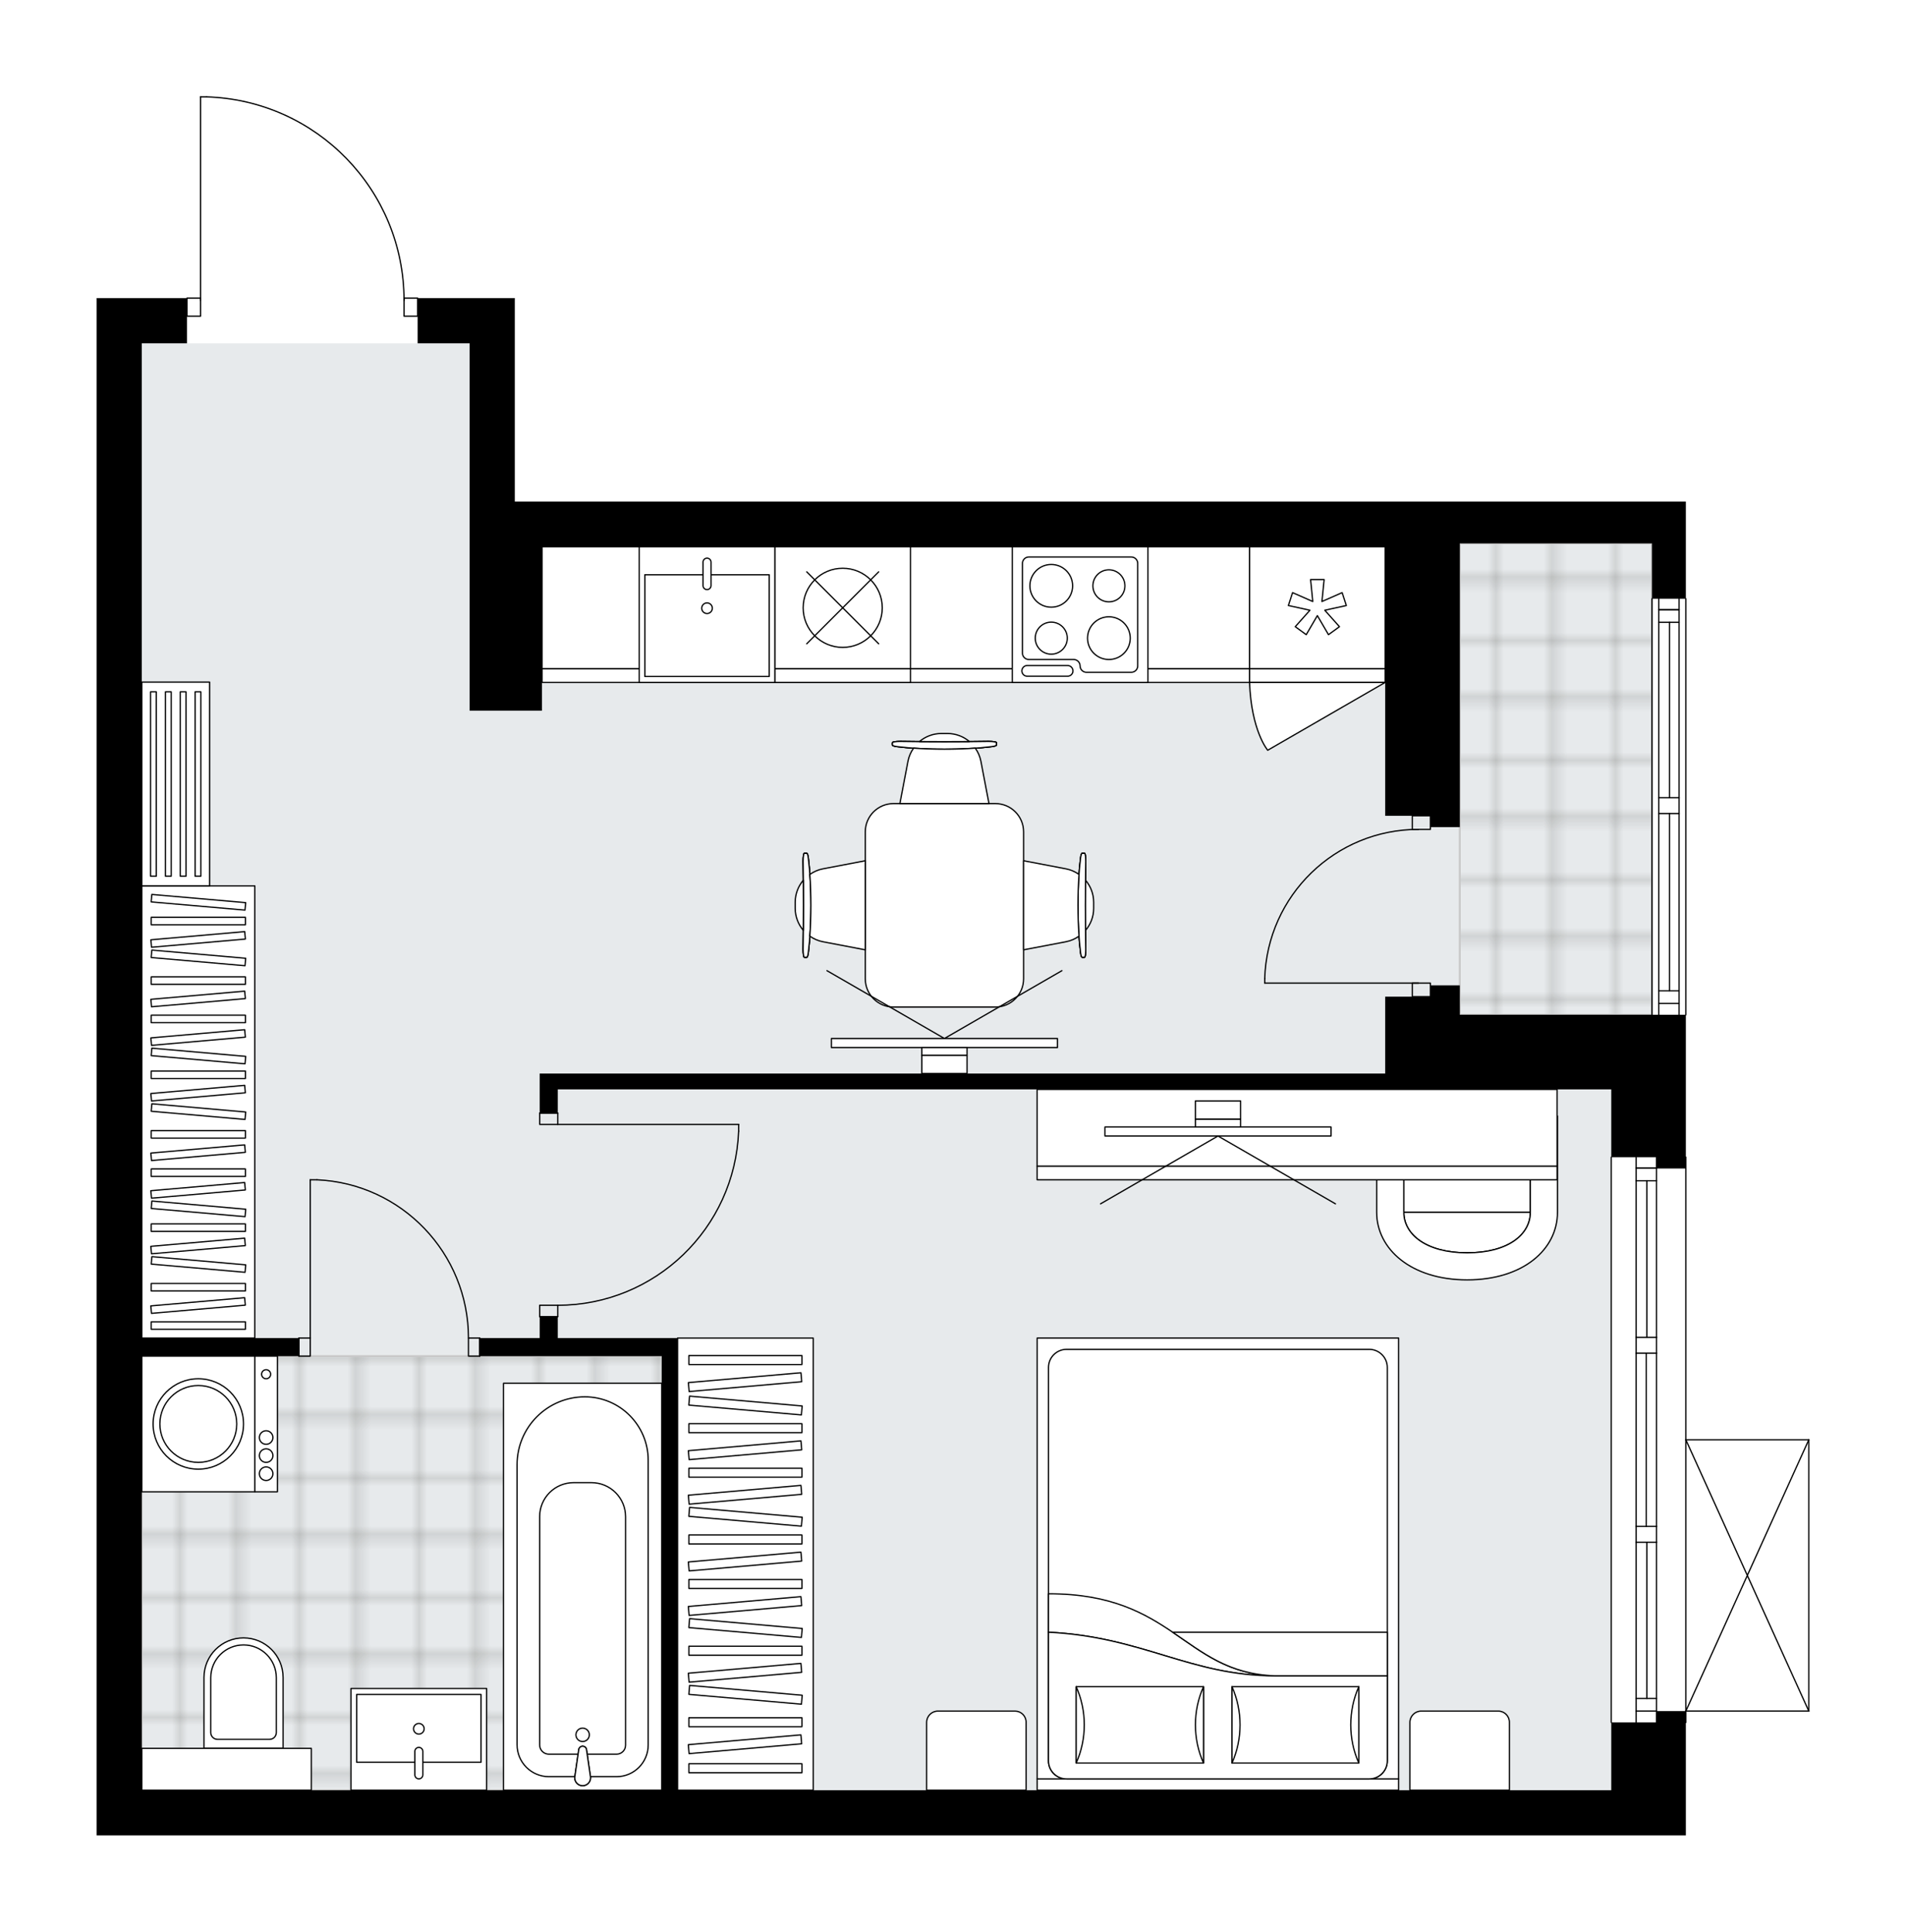<svg xmlns="http://www.w3.org/2000/svg" xmlns:xlink="http://www.w3.org/1999/xlink" height="2000px" id="Layer_1" style="enable-background:new 0 0 1973.47 2000;" version="1.1" viewBox="0 0 1973.47 2000" width="1973.47px" x="0px" y="0px" xml:space="preserve">
<style type="text/css">
	.st0{fill:none;}
	.st1{opacity:0.25;fill:none;stroke:#13110C;stroke-width:0.4;stroke-miterlimit:10;}
	.st2{fill:#FFFFFF;}
	.st3{fill:#E7EAEC;}
	.st4{fill:url(#SVGID_1_);stroke:#C8C8C8;stroke-width:2;stroke-linecap:round;stroke-linejoin:round;stroke-miterlimit:10;}
	
		.st5{fill:url(#SVGID_00000011010217426148819600000009541638271684270763_);stroke:#C8C8C8;stroke-width:2;stroke-linecap:round;stroke-linejoin:round;stroke-miterlimit:10;}
	.st6{fill:none;stroke:#000000;stroke-width:1.3;stroke-linecap:round;stroke-linejoin:round;stroke-miterlimit:10;}
	.st7{fill:#FFFFFF;stroke:#000000;stroke-width:1.3;stroke-linecap:round;stroke-linejoin:round;stroke-miterlimit:10;}
	.st8{fill:none;stroke:#000000;stroke-width:1.3;stroke-linecap:round;stroke-linejoin:round;}
	.st9{fill:none;stroke:#000000;stroke-width:1.3;stroke-linecap:round;stroke-linejoin:round;stroke-dasharray:8.938,8.938;}
	.st10{fill:none;stroke:#000000;stroke-width:1.3;stroke-linecap:round;stroke-linejoin:round;stroke-dasharray:9.883,9.883;}
	.st11{font-family:'Arial-BoldMT';}
	.st12{font-size:122.684px;}
	.st13{font-size:103.81px;}
	.st14{font-family:'ArialMT';}
	.st15{font-size:40px;}
</style>
<pattern height="14.57" id="New_Pattern_Swatch_2" patternUnits="userSpaceOnUse" style="overflow:visible;" viewBox="7.49 -22.06 14.57 14.57" width="14.57" x="997.34" y="855.68">
	<g>
		<rect class="st0" height="14.57" width="14.57" x="7.49" y="-22.06" />
		<g>
			<rect class="st1" height="7.29" width="7.29" x="14.77" y="-7.49" />
		</g>
		<g>
			<rect class="st1" height="7.29" width="7.29" x="0.2" y="-7.49" />
		</g>
		<g>
			<rect class="st1" height="7.29" width="7.29" x="22.06" y="-14.77" />
		</g>
		<g>
			<rect class="st1" height="7.29" width="7.29" x="7.49" y="-14.77" />
			<rect class="st1" height="7.29" width="7.29" x="14.77" y="-22.06" />
		</g>
		<g>
			<rect class="st1" height="7.29" width="7.29" x="0.2" y="-22.06" />
		</g>
		<g>
			<rect class="st1" height="7.29" width="7.29" x="22.06" y="-29.35" />
		</g>
		<g>
			<rect class="st1" height="7.29" width="7.29" x="7.49" y="-29.35" />
		</g>
	</g>
</pattern>
<path class="st2" d="M1745.53,1900.32h-77.24h-187.26H100  v-46.81v-221.2V308.63h46.81h46.16c0-0.36,0.29-0.65,0.65-0.65h13.39V100.33c0-0.36,0.29-0.65,0.65-0.65h6.14c0,0,0.01,0,0.01,0  c0,0,0.01,0,0.01,0c55.27,1.64,106.92,24.38,145.43,64.06c37.81,38.95,58.93,90.07,59.69,144.25h13.43c0.36,0,0.65,0.29,0.65,0.65  h53.19h46.81v210.67h901.18h46.81h30.43h198.96h35.11v100c0.36,0,0.65,0.29,0.65,0.65v430.69c0,0.36-0.29,0.65-0.65,0.65v146.17  c0.36,0,0.65,0.29,0.65,0.65v291.94h126.64c0,0,0,0,0.01,0c0.04,0,0.08,0.02,0.13,0.03c0.04,0.01,0.09,0.01,0.13,0.03  c0,0,0,0,0.01,0c0.02,0.01,0.04,0.03,0.06,0.04c0.05,0.03,0.1,0.06,0.14,0.1c0.03,0.03,0.04,0.06,0.07,0.1  c0.02,0.04,0.05,0.07,0.07,0.11c0.02,0.04,0.02,0.09,0.03,0.14c0.01,0.03,0.02,0.06,0.02,0.1v280.89c0,0.04-0.01,0.07-0.02,0.1  c-0.01,0.05-0.01,0.1-0.03,0.14c-0.02,0.04-0.04,0.07-0.07,0.11c-0.02,0.03-0.04,0.07-0.07,0.1c-0.04,0.04-0.09,0.07-0.14,0.1  c-0.02,0.01-0.04,0.03-0.06,0.04c0,0,0,0-0.01,0c-0.08,0.04-0.17,0.06-0.26,0.06h-126.64v11.05c0,0.36-0.29,0.65-0.65,0.65V1900.32z  " id="background" />
<g id="floor">
	<polygon class="st3" points="1710.42,562.6 1511.46,562.6 1511.46,566.11 486.68,566.11 486.68,355.44 146.81,355.44    146.81,566.11 146.81,816.19 146.81,1853.51 1668.29,1853.51 1668.29,1050.64 1710.42,1050.64  " />
	<pattern id="SVGID_1_" patternTransform="matrix(8.258 0 0 8.258 61502.855 55222.117)" xlink:href="#New_Pattern_Swatch_2">
	</pattern>
	<polygon class="st4" points="146.81,1404.09 146.81,1853.51 322.37,1853.51 322.37,1853.51 685.18,1853.51 685.18,1810.21    685.18,1681.47 685.18,1404.09  " />
	
		<pattern id="SVGID_00000163786139072193907010000005312448003782922139_" patternTransform="matrix(8.258 0 0 8.258 61502.855 55222.117)" xlink:href="#New_Pattern_Swatch_2">
	</pattern>
	
		<rect height="488.04" style="fill:url(#SVGID_00000163786139072193907010000005312448003782922139_);stroke:#C8C8C8;stroke-width:2;stroke-linecap:round;stroke-linejoin:round;stroke-miterlimit:10;" width="198.96" x="1511.46" y="562.6" />
	<g id="LINE_00000173862260572870079420000014242604266728697491_">
		<line class="st6" x1="1745.53" x2="1745.53" y1="619.94" y2="1050.64" />
	</g>
	<g id="LINE_00000124860204842178198920000017024697674104178593_">
		<line class="st6" x1="1717.45" x2="1717.45" y1="1050.64" y2="842.31" />
	</g>
	<g id="LINE_00000178883865294732096770000001661715158551538589_">
		<line class="st6" x1="1717.45" x2="1717.45" y1="825.93" y2="619.94" />
	</g>
	<g id="LINE_00000154398013792196914600000013606698520003078073_">
		<line class="st6" x1="1738.51" x2="1717.45" y1="631.23" y2="631.23" />
	</g>
	<g id="LINE_00000096024022892498621910000001865246564288164749_">
		<line class="st6" x1="1738.51" x2="1717.45" y1="1038.94" y2="1038.94" />
	</g>
	<g id="LINE_00000142884014809179664010000007615606210166483866_">
		<line class="st6" x1="1738.51" x2="1738.51" y1="1050.64" y2="842.31" />
	</g>
	<g id="LINE_00000122720240356904415960000000675112733778528899_">
		<line class="st6" x1="1738.51" x2="1738.51" y1="825.93" y2="619.94" />
	</g>
	<g id="LINE_00000048461038961053767070000001760930818521011640_">
		<line class="st6" x1="1728.56" x2="1728.56" y1="825.93" y2="644.34" />
	</g>
	<g id="LINE_00000137816420983031282500000002994620046276590726_">
		<line class="st6" x1="1728.56" x2="1728.56" y1="1025.83" y2="842.31" />
	</g>
	<g id="LINE_00000040550137217315607000000009787179968260870830_">
		<line class="st6" x1="1717.45" x2="1738.51" y1="1025.83" y2="1025.83" />
	</g>
	<g id="LINE_00000178165877852279027100000016628892873563107477_">
		<line class="st6" x1="1738.51" x2="1717.45" y1="631.23" y2="631.23" />
	</g>
	<g id="LINE_00000109032127580082344560000018381979208947231622_">
		<line class="st6" x1="1717.45" x2="1738.51" y1="644.34" y2="644.34" />
	</g>
	<g id="LINE_00000044167023039081654940000014761890880557178808_">
		<line class="st6" x1="1738.51" x2="1717.45" y1="842.31" y2="842.31" />
	</g>
	<g id="LINE_00000179607769910380581440000018392138037305484703_">
		<line class="st6" x1="1717.45" x2="1717.45" y1="842.31" y2="825.93" />
	</g>
	<g id="LINE_00000156589191657541446800000009005848879116791226_">
		<line class="st6" x1="1717.45" x2="1738.51" y1="825.93" y2="825.93" />
	</g>
	<g id="LINE_00000052082011960237714910000013129269363596033166_">
		<line class="st6" x1="1738.51" x2="1738.51" y1="825.93" y2="842.31" />
	</g>
	<g id="LINE_00000098219383305929862660000018034966407027298443_">
		<line class="st6" x1="1710.42" x2="1710.42" y1="1050.64" y2="619.94" />
	</g>
	<g id="LINE_00000102540502309248892480000017832848425336338573_">
		<line class="st6" x1="1745.53" x2="1745.53" y1="1198.11" y2="1783.29" />
	</g>
	<g id="LINE_00000152261730184181871000000011720976711222413479_">
		<line class="st6" x1="1715.1" x2="1694.04" y1="1209.39" y2="1209.39" />
	</g>
	<g id="LINE_00000157295819336699367690000015136017185889882025_">
		<line class="st6" x1="1715.1" x2="1694.04" y1="1771.58" y2="1771.58" />
	</g>
	<g id="LINE_00000093891940660236035480000014525463855143402398_">
		<line class="st6" x1="1705.16" x2="1705.16" y1="1384.66" y2="1222.5" />
	</g>
	<g id="LINE_00000181768451729259360830000009155065517634310050_">
		<line class="st6" x1="1705.16" x2="1705.16" y1="1758.48" y2="1596.73" />
	</g>
	<g id="LINE_00000159457349709494816990000004129014388833119162_">
		<line class="st6" x1="1694.04" x2="1715.1" y1="1758.48" y2="1758.48" />
	</g>
	<g id="LINE_00000158021364684467243590000009107694642309436327_">
		<line class="st6" x1="1715.1" x2="1694.04" y1="1209.39" y2="1209.39" />
	</g>
	<g id="LINE_00000029757043973098773010000016754677560934338720_">
		<line class="st6" x1="1694.04" x2="1715.1" y1="1222.5" y2="1222.5" />
	</g>
	<g id="LINE_00000074420293810411053320000010921983889385018525_">
		<line class="st6" x1="1715.1" x2="1694.04" y1="1401.05" y2="1401.05" />
	</g>
	<g id="LINE_00000138557029937804909630000017256985558304794808_">
		<line class="st6" x1="1694.04" x2="1694.04" y1="1401.05" y2="1384.66" />
	</g>
	<g id="LINE_00000111896849995105819310000006154784128524496024_">
		<line class="st6" x1="1694.04" x2="1715.1" y1="1384.66" y2="1384.66" />
	</g>
	<g id="LINE_00000177451337502796362580000017670629938747855546_">
		<line class="st6" x1="1715.1" x2="1715.1" y1="1384.66" y2="1401.05" />
	</g>
	<g id="LINE_00000019643195866377020590000003330910140604251797_">
		<line class="st6" x1="1668.29" x2="1668.29" y1="1783.29" y2="1198.11" />
	</g>
	<g id="LINE_00000094584346684522785920000010788971553819663033_">
		<line class="st6" x1="1715.1" x2="1694.04" y1="1596.73" y2="1596.73" />
	</g>
	<g id="LINE_00000092456900771565555670000001186906330126869395_">
		<line class="st6" x1="1694.04" x2="1694.04" y1="1596.73" y2="1580.35" />
	</g>
	<g id="LINE_00000136399849177325401810000008449140406378612376_">
		<line class="st6" x1="1694.04" x2="1715.1" y1="1580.35" y2="1580.35" />
	</g>
	<g id="LINE_00000047026702079644948580000002098740779567309730_">
		<line class="st6" x1="1715.1" x2="1715.1" y1="1580.35" y2="1596.73" />
	</g>
	<g id="LINE_00000051344542297099149180000007073793900317561001_">
		<line class="st6" x1="1704.57" x2="1704.57" y1="1580.35" y2="1401.05" />
	</g>
	<g id="LWPOLYLINE_00000009588977145873495170000003317121657692593083_">
		<line class="st6" x1="1715.1" x2="1715.1" y1="1596.73" y2="1783.29" />
	</g>
	<g id="LWPOLYLINE_00000059997359069585075590000001075698542946957466_">
		<line class="st6" x1="1715.1" x2="1715.1" y1="1580.35" y2="1401.05" />
	</g>
	<g id="LWPOLYLINE_00000016072684247963382530000001766262266750882742_">
		<line class="st6" x1="1715.1" x2="1715.1" y1="1384.66" y2="1198.11" />
	</g>
	<g id="LWPOLYLINE_00000010281577978576427840000015835387003390390199_">
		<line class="st6" x1="1694.04" x2="1694.04" y1="1596.73" y2="1783.29" />
	</g>
	<g id="LWPOLYLINE_00000056401694512411436480000017547594876349122203_">
		<line class="st6" x1="1694.04" x2="1694.04" y1="1580.35" y2="1401.05" />
	</g>
	<g id="LWPOLYLINE_00000098931838677146614310000004777987003800487327_">
		<line class="st6" x1="1694.04" x2="1694.04" y1="1384.66" y2="1198.11" />
	</g>
	<g id="LWPOLYLINE_00000077288256522257049270000003427897820835072154_">
		<rect class="st6" height="18.73" width="11.7" x="309.5" y="1385.36" />
	</g>
	<g id="LWPOLYLINE_00000059270320184919733520000009911189502497841027_">
		<rect class="st6" height="18.73" width="11.7" x="485.05" y="1385.36" />
	</g>
	<g id="LINE_00000166662821861698996110000011655924025680703912_">
		<line class="st6" x1="309.5" x2="309.5" y1="1385.36" y2="1404.09" />
	</g>
	<g id="LINE_00000148631704890992025350000010655828882430305939_">
		<line class="st6" x1="496.75" x2="496.75" y1="1385.36" y2="1404.09" />
	</g>
	<g id="LINE_00000090272020033946478580000006047236352688615355_">
		<line class="st6" x1="321.2" x2="321.2" y1="1385.36" y2="1221.51" />
	</g>
	<g id="ARC_00000026878320295920686860000004251304903881793686_">
		<path class="st6" d="M328.22,1221.51c87.68,3.9,156.77,76.09,156.83,163.85" />
	</g>
	<g id="LINE_00000075128173632047041700000007551269904418567094_">
		<line class="st6" x1="321.2" x2="328.22" y1="1221.51" y2="1221.51" />
	</g>
	<g id="LWPOLYLINE_00000168085891738727679010000016378362667160118700_">
		<rect class="st6" height="11.7" width="18.73" x="558.78" y="1152.46" />
	</g>
	<g id="LWPOLYLINE_00000176731953862235034310000007779425510940726665_">
		<rect class="st6" height="11.7" width="18.73" x="558.78" y="1351.42" />
	</g>
	<g id="LINE_00000034057742826144639250000004710546501499858319_">
		<line class="st6" x1="577.51" x2="558.78" y1="1152.46" y2="1152.46" />
	</g>
	<g id="LINE_00000142136854374508690590000016175828366994619793_">
		<line class="st6" x1="577.51" x2="558.78" y1="1363.13" y2="1363.13" />
	</g>
	<g id="LINE_00000065765958561756801510000014019131479880228007_">
		<line class="st6" x1="577.51" x2="764.77" y1="1164.16" y2="1164.16" />
	</g>
	<g id="LINE_00000086652105040274501830000005522076279997436332_">
		<line class="st6" x1="764.77" x2="764.77" y1="1171.19" y2="1164.16" />
	</g>
	<g id="ARC_00000046309829187425976250000005388370678063379379_">
		<path class="st6" d="M764.77,1171.19c-3.9,100.61-86.57,180.19-187.26,180.24" />
	</g>
	<g id="LWPOLYLINE_00000152240320953575621040000013665317386109099418_">
		<rect class="st6" height="18.73" width="14.04" x="418.34" y="308.63" />
	</g>
	<g id="LWPOLYLINE_00000080900057372939022230000017502916978713467010_">
		<rect class="st6" height="18.73" width="14.04" x="193.63" y="308.63" />
	</g>
	<g id="LWPOLYLINE_00000151506655174953226970000018110462426020842399_">
		<path class="st6" d="M213.81,100.32c113.92,3.37,204.53,96.69,204.53,210.67" />
	</g>
	<g id="LINE_00000123443033650377954260000010624284328553793920_">
		<line class="st6" x1="207.67" x2="207.67" y1="310.99" y2="100.32" />
	</g>
	<g id="LINE_00000054974919203137492600000017661213960455514807_">
		<line class="st6" x1="207.67" x2="213.81" y1="100.32" y2="100.32" />
	</g>
	<g id="LWPOLYLINE_00000153686678791360226710000011032984055787586713_">
		<rect class="st6" height="14.04" width="18.73" x="1462.31" y="844.65" />
	</g>
	<g id="LWPOLYLINE_00000069359068663939176390000001757662444619614594_">
		<rect class="st6" height="14.04" width="18.73" x="1462.31" y="1017.87" />
	</g>
	<g id="LWPOLYLINE_00000036966571517424074280000012622462028080709297_">
		<path class="st6" d="M1309.5,1013.23c2.55-86.07,73.06-154.53,159.17-154.53" />
	</g>
	<g id="LINE_00000136370115458470890120000000020415807840252321_">
		<line class="st6" x1="1468.67" x2="1309.5" y1="1017.87" y2="1017.87" />
	</g>
	<g id="LINE_00000000220768930968131080000016613228137507203748_">
		<line class="st6" x1="1309.5" x2="1309.5" y1="1017.87" y2="1013.23" />
	</g>
	<g id="LINE_00000067926621822778985540000015273904155722133431_">
		<line class="st6" x1="1872.82" x2="1872.82" y1="1490.7" y2="1771.58" />
	</g>
	<g id="LINE_00000127045729693179594200000011024981912192816543_">
		<line class="st6" x1="1872.82" x2="1745.53" y1="1771.58" y2="1771.58" />
	</g>
	<g id="LINE_00000054982855621453743230000003425338238112636351_">
		<line class="st6" x1="1745.53" x2="1872.82" y1="1490.7" y2="1490.7" />
	</g>
	<g id="LWPOLYLINE_00000018944156185074924680000017966330912857728143_">
		<line class="st6" x1="1745.53" x2="1872.82" y1="1771.58" y2="1490.7" />
	</g>
	<g id="LWPOLYLINE_00000124864160375880752050000015412680579077579659_">
		<line class="st6" x1="1745.53" x2="1872.82" y1="1490.7" y2="1771.58" />
	</g>
	<polygon points="486.22,566.11 486.22,735.81 561.12,735.81 561.12,566.11 1434.22,566.11 1434.22,844.66 1481.03,844.66    1481.03,856.36 1511.46,856.36 1511.46,562.6 1710.42,562.6 1710.42,619.94 1745.53,619.94 1745.53,519.29 1710.42,519.29    1511.46,519.29 1511.46,519.29 1481.03,519.29 1434.22,519.29 533.04,519.29 533.04,308.63 486.22,308.63 432.38,308.63    432.38,355.44 486.22,355.44  " />
	<polygon points="1668.29,1900.32 1745.53,1900.32 1745.53,1783.29 1745.53,1771.58 1715.1,1771.58 1715.1,1783.29 1668.29,1783.29    1668.29,1853.51 1481.03,1853.51 701.57,1853.51 701.57,1404.09 701.57,1385.36 577.51,1385.36 577.51,1363.13 558.78,1363.13    558.78,1385.36 496.75,1385.36 496.75,1404.09 685.18,1404.09 685.18,1853.51 146.81,1853.51 146.81,1632.31 146.81,1404.09    309.5,1404.09 309.5,1385.36 146.81,1385.36 146.81,355.44 193.63,355.44 193.63,308.63 146.81,308.63 100,308.63 100,1632.31    100,1853.51 100,1900.32 1481.03,1900.32  " />
	<polygon points="1745.53,1209.81 1745.53,1198.11 1745.53,1050.64 1668.29,1050.64 1511.46,1050.64 1511.46,1031.91    1511.46,1020.21 1481.03,1020.21 1481.03,1031.91 1434.22,1031.91 1434.22,1050.64 1434.22,1111.5 558.78,1111.5 558.78,1127.88    558.78,1152.46 577.51,1152.46 577.51,1127.88 1434.22,1127.88 1668.29,1127.88 1668.29,1198.11 1715.1,1198.11 1715.1,1209.81     " />
</g>
<g id="mebel">
	<g>
		<path class="st7" d="M1551.32,1771.59h-79.81c-6.46,0-11.7,5.24-11.7,11.7v70.22h102.99v-70.44    C1562.8,1776.73,1557.66,1771.59,1551.32,1771.59z" />
		<path class="st7" d="M1050.93,1771.59h-79.81c-6.46,0-11.7,5.24-11.7,11.7v70.22h102.99v-70.44    C1062.42,1776.73,1057.28,1771.59,1050.93,1771.59z" />
		<g>
			
				<rect class="st7" height="11.7" transform="matrix(-1 -8.962799e-11 8.962799e-11 -1 2522.016 3695.323)" width="374.2" x="1073.91" y="1841.81" />
			
				<rect class="st7" height="456.44" transform="matrix(-1 -8.962799e-11 8.962799e-11 -1 2522.016 3227.176)" width="374.2" x="1073.91" y="1385.37" />
			<path class="st7" d="M1417.68,1841.81h-313.34c-10.34,0-18.73-8.38-18.73-18.73V1415.8c0-10.34,8.38-18.73,18.73-18.73h313.34     c10.34,0,18.73,8.38,18.73,18.73v407.29C1436.4,1833.43,1428.02,1841.81,1417.68,1841.81z" />
			<path class="st7" d="M1085.61,1689.94c97.87,4.79,146.37,45.12,234.5,45.15c-94.3-3.19-104.36-85.13-234.5-84.95L1085.61,1689.94     z" />
			<g>
				<path class="st7" d="M1085.61,1689.94c97.87,4.79,146.37,45.12,234.5,45.15l116.29,0v87.99c0,10.34-8.38,18.73-18.73,18.73      h-313.34c-10.34,0-18.73-8.38-18.73-18.73L1085.61,1689.94L1085.61,1689.94z" />
			</g>
			
				<rect class="st7" height="79.04" transform="matrix(-1 -8.942903e-11 8.942903e-11 -1 2682.504 3571.734)" width="131.32" x="1275.59" y="1746.35" />
			<path class="st7" d="M1275.59,1746.35c11.12,24.83,11.12,54.21,0,79.04V1746.35z" />
			<path class="st7" d="M1406.91,1825.39c-11.12-24.83-11.12-54.21,0-79.04L1406.91,1825.39z" />
			
				<rect class="st7" height="79.04" transform="matrix(-1 -9.013469e-11 9.013469e-11 -1 2360.381 3571.734)" width="131.82" x="1114.28" y="1746.35" />
			<path class="st7" d="M1114.28,1746.35c11.16,24.83,11.16,54.21,0,79.04V1746.35z" />
			<path class="st7" d="M1246.1,1825.39c-11.16-24.83-11.16-54.21,0-79.04V1825.39z" />
			<g>
				<path class="st7" d="M1320.11,1735.1h116.29v-45.15h-222.2C1245.69,1711.25,1271.9,1733.46,1320.11,1735.1z" />
			</g>
		</g>
	</g>
	<g>
		<rect class="st7" height="468.15" width="140.44" x="701.56" y="1385.37" />
		<g>
			<rect class="st7" height="9.3" width="117.04" x="713.27" y="1474.02" />
			<rect class="st7" height="9.3" width="117.04" x="713.27" y="1520.11" />
			<rect class="st7" height="9.3" width="117.04" x="713.27" y="1589.24" />
			<rect class="st7" height="9.3" width="117.04" x="713.27" y="1635.32" />
			<rect class="st7" height="9.3" width="117.04" x="713.27" y="1704.45" />
			
				<rect class="st7" height="9.3" transform="matrix(0.996 0.087 -0.087 0.996 129.803 -61.726)" width="117.04" x="713.27" y="1450.98" />
			
				<rect class="st7" height="9.3" transform="matrix(0.996 0.087 -0.087 0.996 139.845 -61.288)" width="117.04" x="713.27" y="1566.19" />
			
				<rect class="st7" height="9.3" transform="matrix(0.996 0.087 -0.087 0.996 149.887 -60.849)" width="117.04" x="713.27" y="1681.41" />
			
				<rect class="st7" height="9.3" transform="matrix(0.996 -0.087 0.087 0.996 -127.946 72.98)" width="117.04" x="713.27" y="1497.06" />
			
				<rect class="st7" height="9.3" transform="matrix(0.996 -0.087 0.087 0.996 -131.963 73.155)" width="117.04" x="713.27" y="1543.15" />
			
				<rect class="st7" height="9.3" transform="matrix(0.996 -0.087 0.087 0.996 -137.988 73.418)" width="117.04" x="713.27" y="1612.28" />
			
				<rect class="st7" height="9.3" transform="matrix(0.996 -0.087 0.087 0.996 -142.005 73.594)" width="117.04" x="713.27" y="1658.37" />
			
				<rect class="st7" height="9.3" transform="matrix(0.996 0.087 -0.087 0.996 155.912 -60.586)" width="117.04" x="713.27" y="1750.54" />
			
				<rect class="st7" height="9.3" transform="matrix(0.996 -0.087 0.087 0.996 -148.03 73.857)" width="117.04" x="713.27" y="1727.49" />
			<rect class="st7" height="9.3" width="117.04" x="713.27" y="1403.49" />
			
				<rect class="st7" height="9.3" transform="matrix(0.996 -0.087 0.087 0.996 -121.799 72.712)" width="117.04" x="713.27" y="1426.53" />
			<rect class="st7" height="9.3" width="117.04" x="713.27" y="1778.45" />
			<rect class="st7" height="9.3" width="117.04" x="713.27" y="1826.09" />
			
				<rect class="st7" height="9.3" transform="matrix(0.996 -0.087 0.087 0.996 -154.479 74.138)" width="117.04" x="713.27" y="1801.5" />
		</g>
	</g>
	<g>
		<rect class="st7" height="126.4" width="732.55" x="561.22" y="566.11" />
		<rect class="st7" height="14.04" width="732.55" x="561.22" y="692.51" />
	</g>
	<g>
		<path class="st7" d="M895.91,1013.4V861.25c0-16.16,13.1-29.26,29.26-29.26h105.4c16.16,0,29.26,13.1,29.26,29.26v152.15    c0,16.16-13.1,29.26-29.26,29.26h-105.4C909.01,1042.66,895.91,1029.56,895.91,1013.4z" />
		<g>
			<g id="LINE_00000021798237334940848700000016604983240464940476_">
				<path class="st7" d="M1118.78,985.96c-3.56-28.33-3.56-69,0-97.34c0.41-3.27,1.03-5.17,1.68-5.17h0.16h2.31      c0.7,0,1.26,3.67,1.26,8.19c-0.48,30.35-0.48,60.94,0,91.29c0,4.52-0.57,8.19-1.26,8.19h-2.31h-0.16      C1119.81,991.13,1119.19,989.24,1118.78,985.96z" />
			</g>
			<g id="LINE_00000078019935792458914250000008402004399445095605_">
				<path class="st7" d="M1118.78,985.96c-3.56-28.33-3.56-69,0-97.34c0.41-3.27,1.03-5.17,1.68-5.17h0.16h2.31      c0.7,0,1.26,3.67,1.26,8.19c-0.48,30.35-0.48,60.94,0,91.29c0,4.52-0.57,8.19-1.26,8.19h-2.31h-0.16      C1119.81,991.13,1119.19,989.24,1118.78,985.96z" />
			</g>
			<g id="LINE_00000079480570026006211390000005279490515075943603_">
				<path class="st7" d="M1118.78,985.96c-3.56-28.33-3.56-69,0-97.34c0.41-3.27,1.03-5.17,1.68-5.17h0.16h2.31      c0.7,0,1.26,3.67,1.26,8.19c-0.48,30.35-0.48,60.94,0,91.29c0,4.52-0.57,8.19-1.26,8.19h-2.31h-0.16      C1119.81,991.13,1119.19,989.24,1118.78,985.96z" />
			</g>
			<path class="st7" d="M1124.04,963.17c5.21-6.16,8.32-14.09,8.32-22.64v-6.45c0-8.56-3.11-16.48-8.32-22.64     C1123.88,928.67,1123.88,945.92,1124.04,963.17z" />
			<path class="st7" d="M1059.82,983.41l44-8.4c4.97-0.95,9.46-3.02,13.4-5.77c-1.43-20.31-1.43-43.59,0-63.9     c-3.95-2.75-8.43-4.82-13.4-5.77l-44-8.4V983.41z" />
		</g>
		<g>
			<g id="LINE_00000020361830670588856170000015506730486174962078_">
				<path class="st7" d="M1026.53,773.04c-28.33,3.56-69,3.56-97.34,0c-3.27-0.41-5.17-1.03-5.17-1.68v-0.16v-2.31      c0-0.7,3.67-1.26,8.19-1.26c30.35,0.48,60.94,0.48,91.29,0c4.52,0,8.19,0.57,8.19,1.26v2.31v0.16      C1031.7,772.01,1029.8,772.63,1026.53,773.04z" />
			</g>
			<g id="LINE_00000129194835727276874590000016103248659812593058_">
				<path class="st7" d="M1026.53,773.04c-28.33,3.56-69,3.56-97.34,0c-3.27-0.41-5.17-1.03-5.17-1.68v-0.16v-2.31      c0-0.7,3.67-1.26,8.19-1.26c30.35,0.48,60.94,0.48,91.29,0c4.52,0,8.19,0.57,8.19,1.26v2.31v0.16      C1031.7,772.01,1029.8,772.63,1026.53,773.04z" />
			</g>
			<g id="LINE_00000075863230517943828270000014741775050564575379_">
				<path class="st7" d="M1026.53,773.04c-28.33,3.56-69,3.56-97.34,0c-3.27-0.41-5.17-1.03-5.17-1.68v-0.16v-2.31      c0-0.7,3.67-1.26,8.19-1.26c30.35,0.48,60.94,0.48,91.29,0c4.52,0,8.19,0.57,8.19,1.26v2.31v0.16      C1031.7,772.01,1029.8,772.63,1026.53,773.04z" />
			</g>
			<path class="st7" d="M1003.74,767.78c-6.16-5.21-14.09-8.32-22.64-8.32h-6.45c-8.56,0-16.48,3.11-22.64,8.32     C969.24,767.93,986.49,767.93,1003.74,767.78z" />
			<path class="st7" d="M1023.98,831.99l-8.4-44c-0.95-4.97-3.02-9.46-5.77-13.4c-20.31,1.43-43.59,1.43-63.9,0     c-2.75,3.95-4.82,8.43-5.77,13.4l-8.4,44H1023.98z" />
		</g>
		<g>
			<g id="LINE_00000129919726776538133730000014928781322544820865_">
				<path class="st7" d="M836.95,888.63c3.56,28.33,3.56,69,0,97.34c-0.41,3.27-1.03,5.17-1.68,5.17h-0.16h-2.31      c-0.7,0-1.26-3.67-1.26-8.19c0.48-30.35,0.48-60.94,0-91.29c0-4.52,0.57-8.19,1.26-8.19h2.31h0.16      C835.92,883.46,836.54,885.36,836.95,888.63z" />
			</g>
			<g id="LINE_00000002357008482042428870000005382937252394401178_">
				<path class="st7" d="M836.95,888.63c3.56,28.33,3.56,69,0,97.34c-0.41,3.27-1.03,5.17-1.68,5.17h-0.16h-2.31      c-0.7,0-1.26-3.67-1.26-8.19c0.48-30.35,0.48-60.94,0-91.29c0-4.52,0.57-8.19,1.26-8.19h2.31h0.16      C835.92,883.46,836.54,885.36,836.95,888.63z" />
			</g>
			<g id="LINE_00000039115199510831418160000004841426806711000499_">
				<path class="st7" d="M836.95,888.63c3.56,28.33,3.56,69,0,97.34c-0.41,3.27-1.03,5.17-1.68,5.17h-0.16h-2.31      c-0.7,0-1.26-3.67-1.26-8.19c0.48-30.35,0.48-60.94,0-91.29c0-4.52,0.57-8.19,1.26-8.19h2.31h0.16      C835.92,883.46,836.54,885.36,836.95,888.63z" />
			</g>
			<path class="st7" d="M831.69,911.43c-5.21,6.16-8.32,14.09-8.32,22.64v6.45c0,8.56,3.11,16.48,8.32,22.64     C831.85,945.92,831.85,928.67,831.69,911.43z" />
			<path class="st7" d="M895.91,891.18l-44,8.4c-4.97,0.95-9.46,3.02-13.4,5.77c1.43,20.31,1.43,43.59,0,63.9     c3.95,2.75,8.43,4.82,13.4,5.77l44,8.4V891.18z" />
		</g>
	</g>
	<g>
		<g>
			<g>
				<path class="st7" d="M1567.02,1138H1471c-9.67,0-17.5,7.84-17.5,17.5v99.66h131.03v-99.66      C1584.52,1145.83,1576.69,1138,1567.02,1138z" />
				<path class="st7" d="M1453.5,1255.15c0,22.74,22.88,41.95,65.54,41.95s65.49-18.97,65.49-41.95H1453.5z" />
				<path class="st7" d="M1612.61,1255.15c0,38.33-35.4,69.98-93.57,69.98c-58.17,0-93.63-32.06-93.63-69.98v-99.6h28.09v99.6      c0,22.74,22.88,41.95,65.54,41.95s65.49-18.97,65.49-41.95v-99.6h28.09V1255.15z" />
			</g>
		</g>
		<g>
			
				<rect class="st7" height="79.58" transform="matrix(-1 -2.762094e-10 2.762094e-10 -1 2686.078 2335.357)" width="538.37" x="1073.85" y="1127.89" />
			
				<rect class="st7" height="14.04" transform="matrix(-1 -2.429493e-10 2.429493e-10 -1 2686.078 2428.987)" width="538.37" x="1073.85" y="1207.47" />
		</g>
		<g>
			<g>
				<g id="LINE_00000041254350063606416120000012342943907812800682_">
					<line class="st7" x1="1261.11" x2="1382.74" y1="1176.18" y2="1246.4" />
				</g>
				<g id="LINE_00000134228813422562859900000015524701951622223791_">
					<line class="st7" x1="1261.11" x2="1139.49" y1="1176.18" y2="1246.4" />
				</g>
			</g>
			
				<rect class="st7" height="234.07" transform="matrix(2.211831e-10 -1 1 2.211831e-10 89.618 2432.609)" width="9.36" x="1256.43" y="1054.46" />
			
				<rect class="st7" height="46.81" transform="matrix(-2.243612e-10 1 -1 -2.243612e-10 2423.831 -98.396)" width="8.19" x="1257.02" y="1139.31" />
			
				<rect class="st7" height="46.81" transform="matrix(2.235146e-10 -1 1 2.235146e-10 111.855 2410.372)" width="18.73" x="1251.75" y="1125.85" />
		</g>
	</g>
	<g>
		<g>
			<g id="LINE_00000004522335648013638920000009141625063271538591_">
				<line class="st7" x1="977.87" x2="856.24" y1="1075.22" y2="1005" />
			</g>
			<g id="LINE_00000105407189173713493970000012321459513465841805_">
				<line class="st7" x1="977.87" x2="1099.49" y1="1075.22" y2="1005" />
			</g>
		</g>
		
			<rect class="st7" height="234.07" transform="matrix(-4.361507e-11 1 -1 -4.361507e-11 2057.767 102.036)" width="9.36" x="973.18" y="962.86" />
		
			<rect class="st7" height="46.81" transform="matrix(4.151974e-11 -1 1 4.151974e-11 -110.813 2066.545)" width="8.19" x="973.77" y="1065.27" />
		
			<rect class="st7" height="46.81" transform="matrix(-4.876296e-11 1 -1 -4.876296e-11 2080.004 124.272)" width="18.73" x="968.5" y="1078.73" />
	</g>
	<g>
		<path class="st7" d="M252.16,1695.82L252.16,1695.82c22.62,0,40.96,18.34,40.96,40.96v73.42H211.2v-73.42    C211.2,1714.16,229.53,1695.82,252.16,1695.82z" />
		
			<rect class="st7" height="43.3" transform="matrix(-1 4.559572e-13 -4.559572e-13 -1 469.173 3663.723)" width="175.55" x="146.81" y="1810.21" />
		<path class="st7" d="M252.16,1703.09L252.16,1703.09c18.74,0,33.94,15.2,33.94,33.94v56.8c0,3.88-3.14,7.02-7.02,7.02h-53.84    c-3.88,0-7.02-3.14-7.02-7.02v-56.8C218.22,1718.28,233.41,1703.09,252.16,1703.09z" />
	</g>
	<g>
		
			<rect class="st7" height="23.41" transform="matrix(4.483264e-11 -1 1 4.483264e-11 -1198.765 1749.864)" width="140.44" x="205.33" y="1462.61" />
		
			<rect class="st7" height="117.04" transform="matrix(4.483264e-11 -1 1 4.483264e-11 -1268.987 1679.642)" width="140.44" x="135.11" y="1415.8" />
		<g id="CIRCLE_00000114795604085829956150000005370007105942681750_">
			<circle class="st7" cx="205.33" cy="1474.31" r="46.81" />
		</g>
		<g id="CIRCLE_00000025422934537392287670000001557898976017092794_">
			<circle class="st7" cx="205.33" cy="1474.31" r="39.79" />
		</g>
		<g id="CIRCLE_00000145017392115244182080000003062210526895664267_">
			<circle class="st7" cx="275.55" cy="1422.82" r="4.68" />
		</g>
		<g id="CIRCLE_00000153681125199984292350000012494623771876671105_">
			<circle class="st7" cx="275.55" cy="1488.36" r="7.02" />
		</g>
		<g id="CIRCLE_00000139995650889174778430000017536762177926187942_">
			<circle class="st7" cx="275.55" cy="1507.08" r="7.02" />
		</g>
		<g id="CIRCLE_00000060018640450661503150000008819653959361690517_">
			<circle class="st7" cx="275.55" cy="1525.81" r="7.02" />
		</g>
	</g>
	<g>
		
			<rect class="st7" height="421.33" transform="matrix(-1 -1.224647e-16 1.224647e-16 -1 1206.504 3285.694)" width="163.85" x="521.33" y="1432.18" />
		<g id="ARC_00000010989396974013230570000000499073607079532967_">
			<path class="st7" d="M611.34,1839.48c0.11,0.78,0.11,1.58,0,2.36c-0.65,4.46-4.8,7.56-9.26,6.91c-4.46-0.65-7.56-4.8-6.91-9.26     l4.17-28.58c0.39-1.32,1.43-2.35,2.75-2.75c2.16-0.64,4.44,0.59,5.08,2.75L611.34,1839.48z" />
		</g>
		<path class="st7" d="M568.38,1839.47h26.79l4.17-28.57c0.39-1.32,1.43-2.35,2.75-2.75c2.16-0.64,4.44,0.59,5.08,2.75l4.17,28.57    h27.03c18.1,0,32.77-14.67,32.77-32.77v-294.88c0-36.22-29.37-65.59-65.59-65.59c-38.76,0-70.17,31.42-70.17,70.17v290.06    C535.37,1824.69,550.15,1839.47,568.38,1839.47z" />
		<path class="st7" d="M568.31,1816.23h30.25l0.78-5.33c0.39-1.32,1.43-2.35,2.75-2.75c2.16-0.64,4.44,0.59,5.08,2.75l0.78,5.33    h30.42c5.17,0,9.36-4.19,9.36-9.36V1570.4c0-19.51-15.82-35.33-35.33-35.33h-18.51c-19.39,0-35.11,15.72-35.11,35.11v236.52    C558.78,1811.96,563.04,1816.23,568.31,1816.23z" />
		<g id="ARC_00000176016094480296400950000007898293935105340070_">
			<path class="st7" d="M611.34,1839.48c0.11,0.78,0.11,1.58,0,2.36c-0.65,4.46-4.8,7.56-9.26,6.91c-4.46-0.65-7.56-4.8-6.91-9.26     l4.17-28.58c0.39-1.32,1.43-2.35,2.75-2.75c2.16-0.64,4.44,0.59,5.08,2.75L611.34,1839.48z" />
		</g>
		<circle class="st7" cx="603.25" cy="1796.17" r="6.95" />
	</g>
	<g>
		
			<rect class="st7" height="105.33" transform="matrix(-1 -8.969771e-11 8.969771e-11 -1 867.291 3601.693)" width="140.45" x="363.42" y="1748.18" />
		
			<rect class="st7" height="70.22" transform="matrix(-1 -8.991798e-11 8.991798e-11 -1 867.339 3578.908)" width="128.74" x="369.3" y="1754.34" />
		<path class="st7" d="M433.67,1809.19L433.67,1809.19c2.29,0,4.14,1.85,4.14,4.14v24.27c0,2.29-1.85,4.14-4.14,4.14l0,0    c-2.29,0-4.14-1.85-4.14-4.14v-24.27C429.53,1811.04,431.38,1809.19,433.67,1809.19z" />
		<circle class="st7" cx="433.67" cy="1789.9" r="5.5" />
	</g>
	<g>
		<rect class="st7" height="140.44" width="140.44" x="1048.09" y="566.11" />
		<path class="st7" d="M1058.62,583.34v92.85c0,3.66,2.97,6.63,6.63,6.63h46.42c3.66,0,6.63,2.97,6.63,6.63v0    c0,3.66,2.97,6.63,6.63,6.63h46.42c3.66,0,6.63-2.97,6.63-6.63V583.34c0-3.66-2.97-6.63-6.63-6.63h-106.11    C1061.59,576.71,1058.62,579.68,1058.62,583.34z" />
		<path class="st7" d="M1105.4,700.14h-41.84c-3.05,0-5.53-2.47-5.53-5.53v0c0-3.05,2.47-5.53,5.53-5.53h41.84    c3.05,0,5.53,2.47,5.53,5.53v0C1110.93,697.67,1108.46,700.14,1105.4,700.14z" />
		<circle class="st7" cx="1088.47" cy="606.55" r="22.11" />
		<circle class="st7" cx="1148.15" cy="660.72" r="22.11" />
		<circle class="st7" cx="1088.47" cy="660.72" r="16.58" />
		<circle class="st7" cx="1148.15" cy="606.55" r="16.58" />
	</g>
	<g>
		<rect class="st7" height="126.4" width="140.44" x="802.32" y="566.11" />
		<rect class="st7" height="14.04" width="140.44" x="802.32" y="692.51" />
		<circle class="st7" cx="872.54" cy="629.31" r="40.96" />
		<line class="st7" x1="909.78" x2="835.3" y1="592.07" y2="666.55" />
		<line class="st7" x1="909.78" x2="835.3" y1="666.55" y2="592.07" />
	</g>
	<g>
		<rect class="st7" height="126.4" width="140.44" x="1293.77" y="566.11" />
		<rect class="st7" height="14.04" width="140.44" x="1293.77" y="692.51" />
		<polygon class="st7" points="1359.24,622.77 1356.97,600.05 1371.01,600.05 1368.74,622.77 1389.65,613.59 1393.99,626.95     1371.68,631.81 1386.87,648.85 1375.51,657.11 1363.99,637.39 1352.47,657.11 1341.11,648.85 1356.3,631.81 1333.99,626.95     1338.33,613.59   " />
		<path class="st7" d="M1434.21,706.55l-121.63,70.22c0,0-16.95-19.77-18.82-70.22H1434.21z" />
	</g>
	<g>
		<rect class="st7" height="140.44" width="140.45" x="661.86" y="566.11" />
		<rect class="st7" height="105.33" width="128.74" x="667.69" y="595.06" />
		<path class="st7" d="M732.06,610.44L732.06,610.44c-2.29,0-4.14-1.85-4.14-4.14v-24.27c0-2.29,1.85-4.14,4.14-4.14l0,0    c2.29,0,4.14,1.85,4.14,4.14v24.27C736.2,608.58,734.35,610.44,732.06,610.44z" />
		<circle class="st7" cx="732.06" cy="629.72" r="5.5" />
	</g>
	<g>
		<rect class="st7" height="468.15" width="117.04" x="146.81" y="917.22" />
		<g>
			<rect class="st7" height="7.75" width="97.53" x="156.56" y="949.72" />
			
				<rect class="st7" height="7.75" transform="matrix(0.996 0.087 -0.087 0.996 82.219 -14.34)" width="97.53" x="156.56" y="930.52" />
			
				<rect class="st7" height="7.75" transform="matrix(0.996 0.087 -0.087 0.996 87.24 -14.121)" width="97.53" x="156.56" y="988.13" />
			
				<rect class="st7" height="7.75" transform="matrix(0.996 -0.087 0.087 0.996 -84.004 21.597)" width="97.53" x="156.56" y="968.93" />
			<rect class="st7" height="7.75" width="97.53" x="156.56" y="1011.39" />
			<rect class="st7" height="7.75" width="97.53" x="156.56" y="1051.09" />
			
				<rect class="st7" height="7.75" transform="matrix(0.996 -0.087 0.087 0.996 -89.379 21.832)" width="97.53" x="156.56" y="1030.59" />
			<rect class="st7" height="7.75" width="97.53" x="156.56" y="1108.92" />
			
				<rect class="st7" height="7.75" transform="matrix(0.996 0.087 -0.087 0.996 96.094 -13.734)" width="97.53" x="156.56" y="1089.71" />
			
				<rect class="st7" height="7.75" transform="matrix(0.996 -0.087 0.087 0.996 -92.858 21.984)" width="97.53" x="156.56" y="1070.51" />
			
				<rect class="st7" height="7.75" transform="matrix(0.996 0.087 -0.087 0.996 101.115 -13.515)" width="97.53" x="156.56" y="1147.32" />
			
				<rect class="st7" height="7.75" transform="matrix(0.996 -0.087 0.087 0.996 -97.879 22.203)" width="97.53" x="156.56" y="1128.12" />
			<rect class="st7" height="7.75" width="97.53" x="156.56" y="1170.59" />
			<rect class="st7" height="7.75" width="97.53" x="156.56" y="1210.28" />
			
				<rect class="st7" height="7.75" transform="matrix(0.996 -0.087 0.087 0.996 -103.253 22.438)" width="97.53" x="156.56" y="1189.79" />
			<rect class="st7" height="7.75" width="97.53" x="156.56" y="1267.18" />
			
				<rect class="st7" height="7.75" transform="matrix(0.996 0.087 -0.087 0.996 109.888 -13.132)" width="97.53" x="156.56" y="1247.98" />
			
				<rect class="st7" height="7.75" transform="matrix(0.996 -0.087 0.087 0.996 -106.651 22.586)" width="97.53" x="156.56" y="1228.78" />
			
				<rect class="st7" height="7.75" transform="matrix(0.996 0.087 -0.087 0.996 114.908 -12.913)" width="97.53" x="156.56" y="1305.59" />
			
				<rect class="st7" height="7.75" transform="matrix(0.996 -0.087 0.087 0.996 -111.672 22.805)" width="97.53" x="156.56" y="1286.38" />
			<rect class="st7" height="7.75" width="97.53" x="156.56" y="1328.85" />
			<rect class="st7" height="7.75" width="97.53" x="156.56" y="1368.55" />
			
				<rect class="st7" height="7.75" transform="matrix(0.996 -0.087 0.087 0.996 -117.047 23.04)" width="97.53" x="156.56" y="1348.05" />
		</g>
	</g>
	<g>
		<rect class="st7" height="210.99" width="70.22" x="146.81" y="706.22" />
		
			<rect class="st7" height="190.93" transform="matrix(-1 -1.224647e-16 1.224647e-16 -1 317.694 1623.441)" width="5.95" x="155.87" y="716.26" />
		
			<rect class="st7" height="190.93" transform="matrix(-1 -1.224647e-16 1.224647e-16 -1 348.559 1623.441)" width="5.95" x="171.3" y="716.26" />
		
			<rect class="st7" height="190.93" transform="matrix(-1 -1.224647e-16 1.224647e-16 -1 379.222 1623.441)" width="5.95" x="186.63" y="716.26" />
		
			<rect class="st7" height="190.93" transform="matrix(-1 -1.224647e-16 1.224647e-16 -1 409.986 1623.441)" width="5.95" x="202.02" y="716.26" />
	</g>
</g>
</svg>